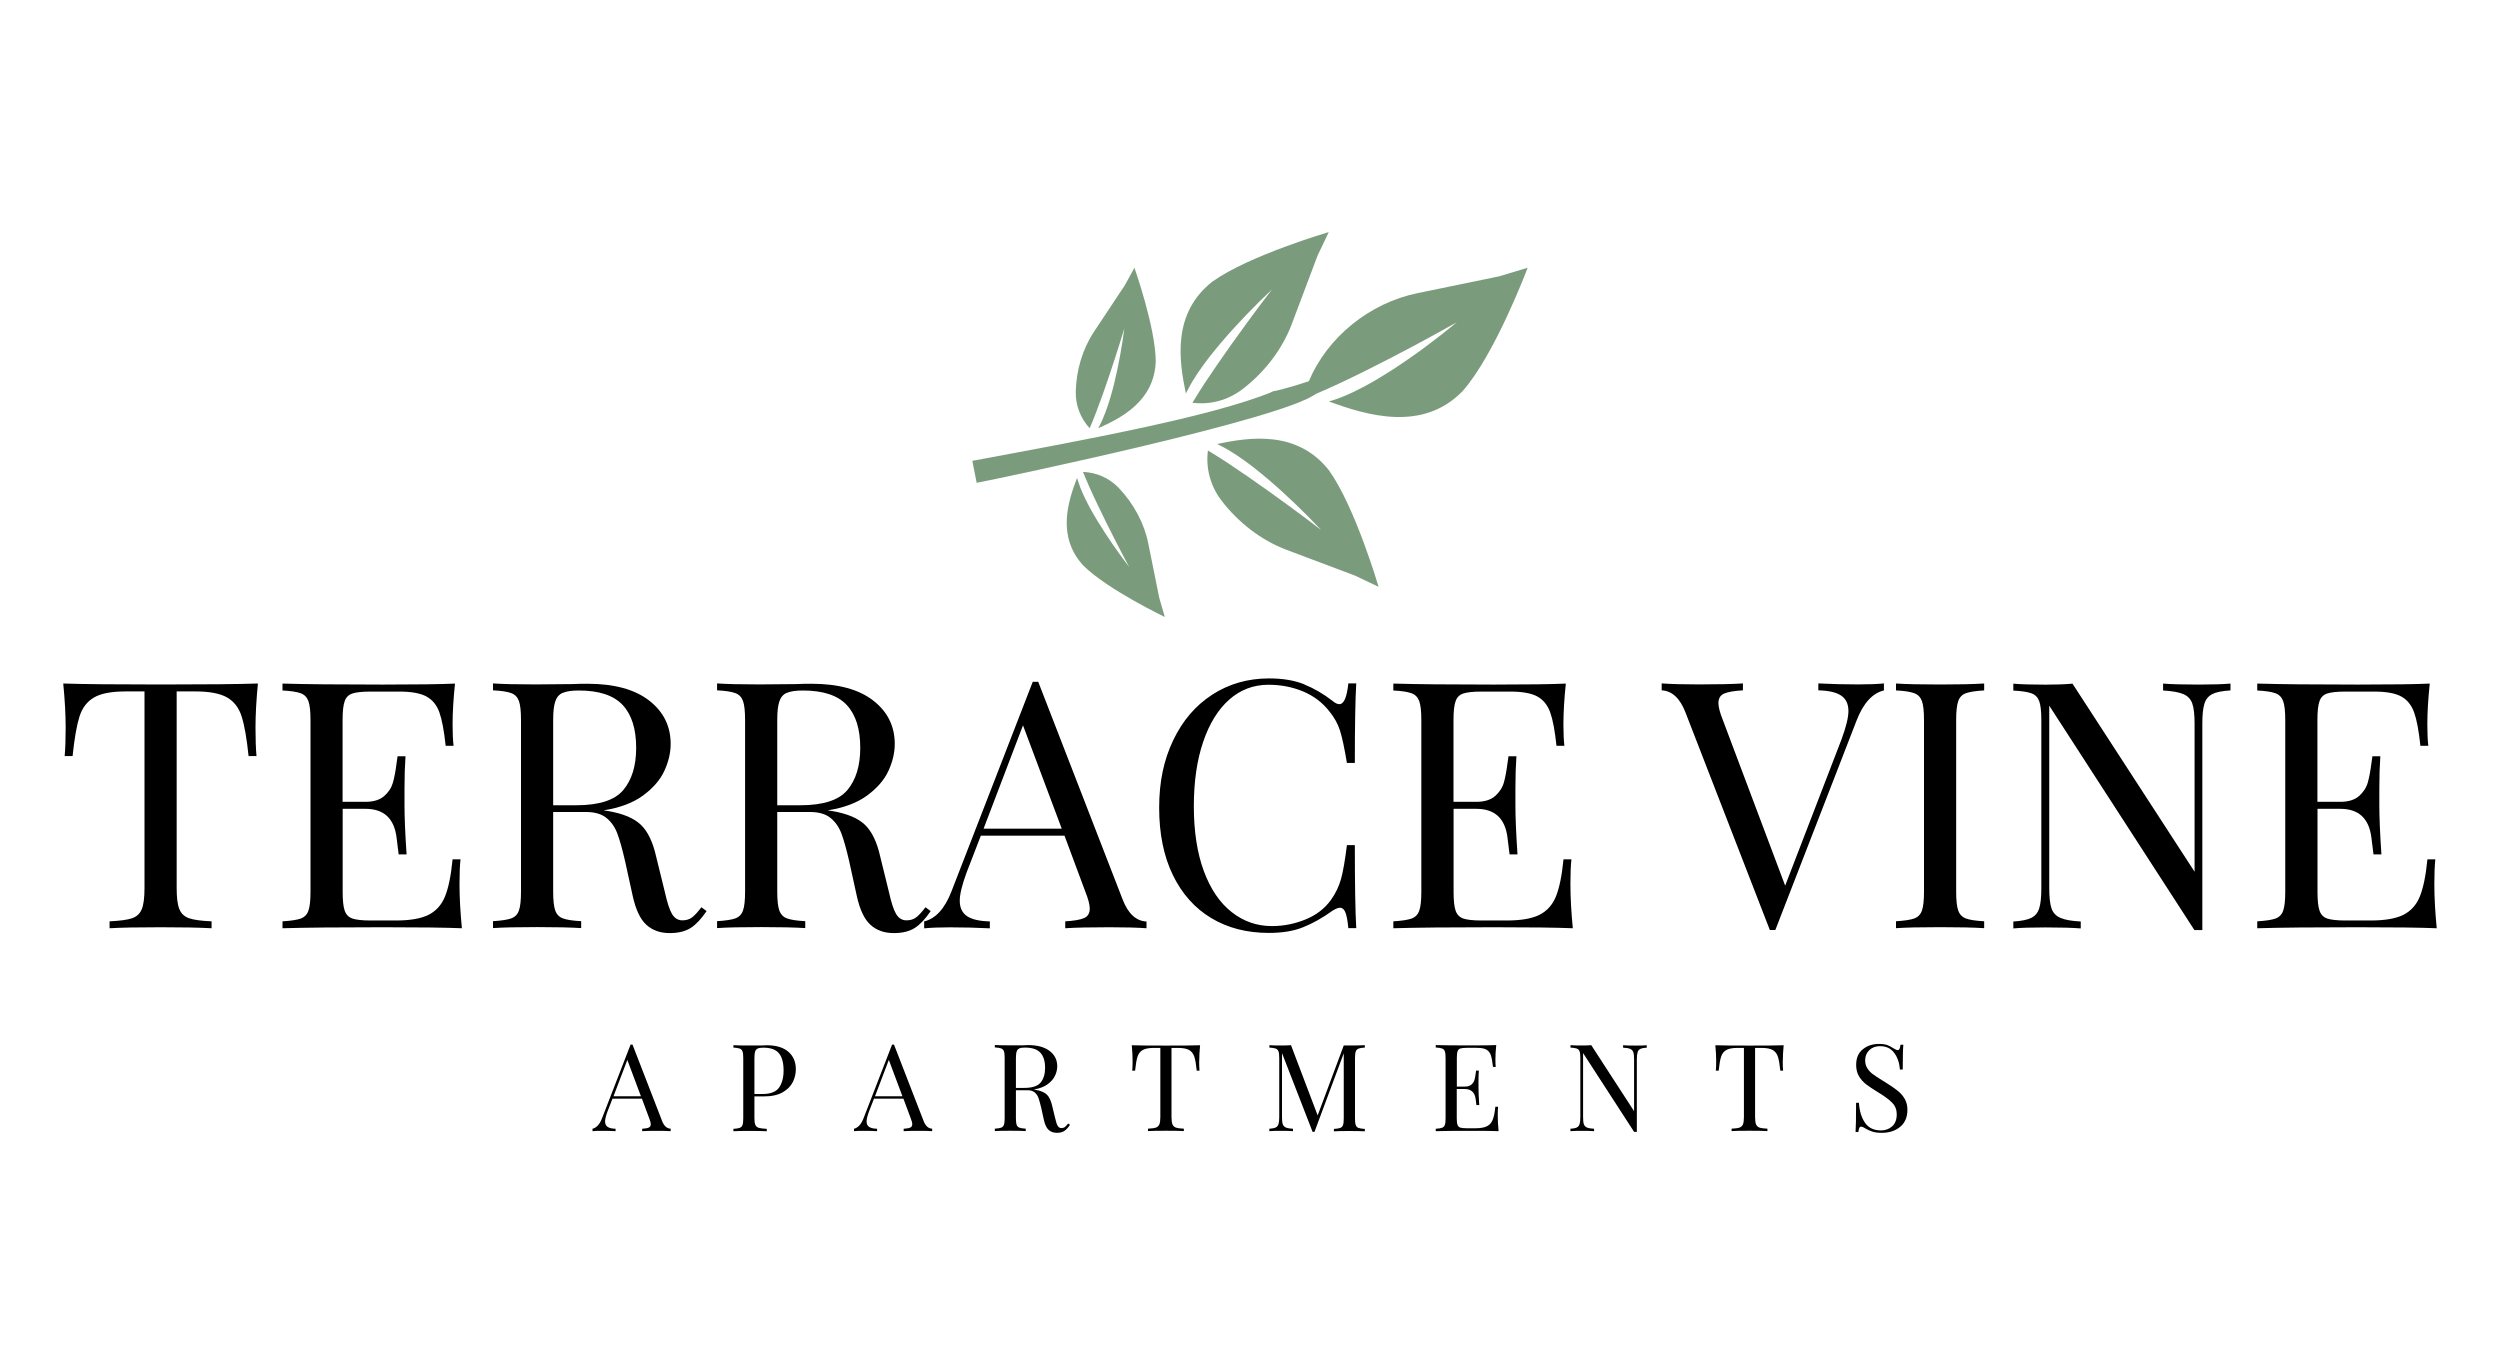 <?xml version="1.0" encoding="UTF-8"?>
<svg id="logos" xmlns="http://www.w3.org/2000/svg" viewBox="0 0 300 163.8">
  <defs>
    <style>
      .cls-1, .cls-2 {
        stroke-width: 0px;
      }

      .cls-2 {
        fill: #7a9c7c;
      }
    </style>
  </defs>
  <g>
    <path class="cls-2" d="M159.9,48.04c-.11.03-.22.07-.33.1l-.12.03c4.58,1.68,11.25,3.7,16.05-1.22h0c3.93-4.44,7.82-14.82,7.82-14.82l-3.42,1.03-9.81,2.02c-5.74,1.18-10.82,5.29-13.03,10.57-1.05.35-2.09.67-3.13.94-.13.03-.26.07-.39.1l-.38.09c-.13.03-.25.06-.38.09l-.39.25c-.5.11-.94,1.07-1.37,1.11l-.04,1.25c.68-.12,1.32-.27,1.92-.45l.45-.13c.15-.05.29-.09.43-.14l.43-.14c.14-.05.28-.1.42-.15,1.12-.4,2.19-.83,3.24-1.28,1.05-.45,2.08-.92,3.09-1.39,1.01-.48,2.02-.96,3.01-1.46,1.99-.99,3.95-2.01,5.88-3.04,1.67-.9,3.33-1.8,4.97-2.73-1.24,1.03-2.52,2.03-3.83,3-1.34.99-2.72,1.95-4.14,2.86-.71.45-1.44.89-2.17,1.32-.74.42-1.5.82-2.29,1.2-.79.37-1.6.72-2.49,1Z"/>
    <path class="cls-2" d="M145.55,33.75h0c4.38-3.11,13.9-5.9,13.9-5.9l-1.35,2.84-3.08,8.18c-1.15,3.06-3.29,5.83-5.96,7.86-1.73,1.31-3.85,1.87-5.97,1.6h0c.53-.86.86-1.41,1.41-2.25.55-.83,1.11-1.66,1.67-2.47,1.13-1.63,2.27-3.24,3.43-4.82,1-1.37,2.01-2.72,3.04-4.06-1.06,1-2.1,2.03-3.12,3.09-1.04,1.09-2.06,2.2-3.04,3.36-.49.58-.97,1.17-1.44,1.77-.46.61-.92,1.23-1.35,1.87-.43.65-.84,1.32-1.2,2.05-.05.09-.09.18-.14.27l-.04.1c-.83-3.95-1.69-9.67,3.23-13.49Z"/>
    <path class="cls-2" d="M159.53,56.52h0c3.11,4.38,5.9,13.9,5.9,13.9l-2.84-1.35-8.18-3.08c-3.06-1.15-5.83-3.29-7.86-5.96-1.31-1.73-1.87-3.85-1.6-5.97h0c.86.53,1.41.86,2.25,1.41.83.55,1.66,1.11,2.47,1.67,1.63,1.13,3.24,2.27,4.82,3.43,1.37,1,2.72,2.01,4.06,3.04-1-1.06-2.03-2.1-3.09-3.12-1.09-1.04-2.2-2.06-3.36-3.04-.58-.49-1.17-.97-1.77-1.44-.61-.46-1.23-.92-1.87-1.35-.65-.43-1.32-.84-2.05-1.2-.09-.05-.18-.09-.27-.14l-.1-.04c3.95-.83,9.67-1.69,13.49,3.23Z"/>
    <path class="cls-2" d="M130.03,67.9h0c2.92,2.87,9.75,6.14,9.75,6.14l-.67-2.3-1.32-6.54c-.49-2.44-1.77-4.79-3.53-6.64-1.14-1.2-2.68-1.87-4.3-1.93h0c.3.71.47,1.17.79,1.86.31.7.63,1.38.96,2.07.65,1.37,1.32,2.71,2,4.05.59,1.15,1.18,2.3,1.79,3.43-.68-.88-1.33-1.79-1.97-2.71-.65-.95-1.28-1.91-1.88-2.9-.3-.5-.59-1-.87-1.51-.28-.51-.54-1.04-.79-1.58-.25-.54-.47-1.1-.65-1.69-.02-.07-.05-.15-.07-.22l-.02-.08c-1.11,2.87-2.45,7.07.78,10.55Z"/>
    <path class="cls-2" d="M138.69,43.36h0c-.03-4.09-2.56-11.23-2.56-11.23l-1.15,2.1-3.69,5.56c-1.38,2.07-2.14,4.64-2.2,7.19-.04,1.65.57,3.22,1.67,4.41h0c.3-.71.49-1.16.76-1.87.27-.71.53-1.43.79-2.14.51-1.43.99-2.85,1.45-4.28.4-1.23.79-2.46,1.16-3.69-.14,1.11-.32,2.21-.52,3.31-.21,1.13-.44,2.26-.72,3.38-.14.56-.29,1.12-.46,1.68-.17.56-.35,1.12-.56,1.67-.21.56-.44,1.11-.73,1.66-.04.07-.07.14-.11.21l-.04.07c2.82-1.25,6.73-3.27,6.91-8.02Z"/>
    <path class="cls-2" d="M117.2,57.94l-.52-2.64c12.87-2.4,28.76-5.27,36.11-8.33l5.07.31c-3.91,2.99-37.01,9.95-40.66,10.66Z"/>
  </g>
  <g>
    <path class="cls-1" d="M30.66,87.33c0,1.38.04,2.52.12,3.4h-.95c-.22-2.13-.5-3.71-.83-4.75-.33-1.04-.91-1.8-1.74-2.28-.83-.48-2.1-.73-3.82-.73h-2.24v23.61c0,1.16.11,2.01.33,2.53.22.53.61.89,1.16,1.08.55.19,1.45.32,2.7.37v.83c-1.44-.08-3.47-.12-6.1-.12-2.77,0-4.81.04-6.14.12v-.83c1.24-.06,2.14-.18,2.7-.37.55-.19.94-.55,1.16-1.08.22-.53.33-1.37.33-2.53v-23.61h-2.24c-1.72,0-2.99.24-3.82.73-.83.48-1.41,1.24-1.74,2.28-.33,1.04-.61,2.62-.83,4.75h-.95c.08-.88.12-2.02.12-3.4,0-1.58-.1-3.35-.29-5.31,2.3.08,6.2.12,11.7.12s9.36-.04,11.66-.12c-.19,1.96-.29,3.73-.29,5.31Z"/>
    <path class="cls-1" d="M55.43,111.39c-1.88-.08-5.05-.12-9.5-.12-5.31,0-9.32.04-12.03.12v-.83c1-.06,1.72-.17,2.18-.33.46-.17.77-.48.93-.95.17-.47.25-1.23.25-2.28v-20.58c0-1.05-.08-1.81-.25-2.28-.17-.47-.48-.79-.93-.95-.46-.17-1.18-.28-2.18-.33v-.83c2.71.08,6.72.12,12.03.12,4.07,0,6.96-.04,8.67-.12-.19,1.83-.29,3.46-.29,4.9,0,1.08.04,1.94.12,2.57h-.95c-.19-1.8-.44-3.13-.75-4-.3-.87-.82-1.51-1.54-1.91-.72-.4-1.81-.6-3.28-.6h-3.44c-1,0-1.72.08-2.18.23-.46.15-.77.46-.93.93-.17.47-.25,1.23-.25,2.28v9.79h2.74c.97,0,1.71-.23,2.24-.68.53-.46.88-1,1.06-1.62.18-.62.32-1.4.44-2.34l.12-.83h.95c-.08,1.16-.12,2.46-.12,3.9v1.99c0,1.41.08,3.37.25,5.89h-.95c-.03-.19-.11-.86-.25-2.01-.14-1.15-.52-2.01-1.14-2.59-.62-.58-1.49-.87-2.59-.87h-2.74v9.96c0,1.05.08,1.81.25,2.28.17.47.48.78.93.93.46.15,1.18.23,2.18.23h3.03c1.71,0,3.02-.23,3.92-.68.9-.46,1.56-1.19,1.97-2.2.41-1.01.72-2.5.91-4.46h.95c-.08.75-.12,1.74-.12,2.99,0,1.58.1,3.35.29,5.31Z"/>
    <path class="cls-1" d="M84.8,109.32c-.64.94-1.27,1.62-1.91,2.03-.64.41-1.48.62-2.53.62-1.13,0-2.07-.33-2.8-1-.73-.66-1.28-1.83-1.64-3.48l-.91-4.15c-.33-1.44-.64-2.54-.93-3.32-.29-.77-.73-1.4-1.31-1.87-.58-.47-1.4-.71-2.45-.71h-3.94v9.54c0,1.05.08,1.81.25,2.28.17.47.48.79.93.95.46.17,1.18.28,2.18.33v.83c-1.27-.08-3.03-.12-5.27-.12-2.38,0-4.15.04-5.31.12v-.83c1-.06,1.72-.17,2.18-.33.46-.17.77-.48.93-.95.17-.47.25-1.23.25-2.28v-20.58c0-1.05-.08-1.81-.25-2.28-.17-.47-.48-.79-.93-.95-.46-.17-1.18-.28-2.18-.33v-.83c1.16.08,2.85.12,5.06.12l4.48-.04c.53-.03,1.12-.04,1.78-.04,3.21,0,5.68.67,7.41,2.01,1.73,1.34,2.59,3.08,2.59,5.21,0,1.08-.26,2.16-.77,3.26-.51,1.09-1.37,2.07-2.57,2.95-1.2.87-2.77,1.46-4.71,1.76l.5.08c1.83.3,3.15.86,3.98,1.66.83.8,1.44,2.07,1.83,3.82l1.04,4.23c.28,1.27.57,2.16.87,2.66.3.5.72.75,1.24.75.47,0,.86-.12,1.18-.37.32-.25.68-.65,1.1-1.2l.62.46ZM67.52,83.14c-.43.19-.73.54-.89,1.04-.17.5-.25,1.24-.25,2.24v10.21h2.78c2.74,0,4.62-.61,5.64-1.83,1.02-1.22,1.54-2.9,1.54-5.06,0-2.27-.54-3.98-1.62-5.14-1.08-1.16-2.84-1.74-5.27-1.74-.86,0-1.5.1-1.93.29Z"/>
    <path class="cls-1" d="M111.69,109.32c-.64.94-1.27,1.62-1.91,2.03-.64.41-1.48.62-2.53.62-1.13,0-2.07-.33-2.8-1-.73-.66-1.28-1.83-1.64-3.48l-.91-4.15c-.33-1.44-.64-2.54-.93-3.32-.29-.77-.73-1.4-1.31-1.87-.58-.47-1.4-.71-2.45-.71h-3.94v9.54c0,1.05.08,1.81.25,2.28.17.47.48.79.93.95.46.17,1.18.28,2.18.33v.83c-1.27-.08-3.03-.12-5.27-.12-2.38,0-4.15.04-5.31.12v-.83c1-.06,1.72-.17,2.18-.33.46-.17.77-.48.93-.95.17-.47.25-1.23.25-2.28v-20.58c0-1.05-.08-1.81-.25-2.28-.17-.47-.48-.79-.93-.95-.46-.17-1.18-.28-2.18-.33v-.83c1.16.08,2.85.12,5.06.12l4.48-.04c.53-.03,1.12-.04,1.78-.04,3.21,0,5.68.67,7.41,2.01,1.73,1.34,2.59,3.08,2.59,5.21,0,1.08-.26,2.16-.77,3.26-.51,1.09-1.37,2.07-2.57,2.95-1.2.87-2.77,1.46-4.71,1.76l.5.08c1.83.3,3.15.86,3.98,1.66.83.8,1.44,2.07,1.83,3.82l1.04,4.23c.28,1.27.57,2.16.87,2.66.3.5.72.75,1.24.75.47,0,.86-.12,1.18-.37.32-.25.68-.65,1.1-1.2l.62.46ZM94.41,83.14c-.43.19-.73.54-.89,1.04-.17.5-.25,1.24-.25,2.24v10.21h2.78c2.74,0,4.62-.61,5.64-1.83,1.02-1.22,1.54-2.9,1.54-5.06,0-2.27-.54-3.98-1.62-5.14-1.08-1.16-2.84-1.74-5.27-1.74-.86,0-1.5.1-1.93.29Z"/>
    <path class="cls-1" d="M137.58,110.56v.83c-1.11-.08-2.59-.12-4.44-.12-2.38,0-4.15.04-5.31.12v-.83c1.05-.06,1.8-.19,2.26-.39s.68-.59.68-1.14c0-.47-.17-1.12-.5-1.95l-2.53-6.8h-10.04l-1.7,4.4c-.55,1.49-.83,2.63-.83,3.4,0,.86.3,1.48.89,1.87.59.39,1.5.59,2.72.62v.83c-1.58-.08-3.17-.12-4.77-.12-1.24,0-2.28.04-3.11.12v-.83c1.38-.33,2.48-1.54,3.28-3.61l9.75-25.14h.66l10.12,26.1c.66,1.72,1.62,2.6,2.86,2.66ZM127.41,99.44l-4.65-12.4-4.73,12.4h9.38Z"/>
    <path class="cls-1" d="M156.53,82.14c1.16.47,2.3,1.13,3.4,1.99.3.25.57.37.79.37.55,0,.91-.83,1.08-2.49h.95c-.11,1.8-.17,4.98-.17,9.54h-.95c-.3-1.8-.58-3.09-.83-3.88-.25-.79-.66-1.54-1.24-2.26-.83-1.08-1.89-1.89-3.17-2.43-1.29-.54-2.68-.81-4.17-.81-1.8,0-3.37.6-4.71,1.78-1.34,1.19-2.39,2.88-3.13,5.08-.75,2.2-1.12,4.78-1.12,7.74s.4,5.6,1.2,7.76c.8,2.16,1.91,3.8,3.34,4.92,1.42,1.12,3.03,1.68,4.83,1.68,1.38,0,2.72-.26,4.02-.79,1.3-.53,2.32-1.31,3.07-2.36.55-.77.95-1.6,1.2-2.49.25-.88.48-2.24.71-4.07h.95c0,4.76.06,8.08.17,9.96h-.95c-.08-.88-.2-1.51-.35-1.89-.15-.37-.37-.56-.64-.56-.22,0-.51.11-.87.33-1.24.89-2.43,1.56-3.57,2.01-1.13.46-2.5.68-4.11.68-2.63,0-4.93-.59-6.91-1.78-1.98-1.19-3.51-2.91-4.61-5.17-1.09-2.25-1.64-4.94-1.64-8.07s.56-5.74,1.68-8.09c1.12-2.35,2.68-4.18,4.69-5.48,2.01-1.3,4.28-1.95,6.82-1.95,1.66,0,3.07.24,4.23.71Z"/>
    <path class="cls-1" d="M188.73,111.39c-1.88-.08-5.05-.12-9.5-.12-5.31,0-9.32.04-12.03.12v-.83c1-.06,1.72-.17,2.18-.33.46-.17.77-.48.93-.95.17-.47.25-1.23.25-2.28v-20.58c0-1.05-.08-1.81-.25-2.28-.17-.47-.48-.79-.93-.95-.46-.17-1.18-.28-2.18-.33v-.83c2.71.08,6.72.12,12.03.12,4.07,0,6.96-.04,8.67-.12-.19,1.83-.29,3.46-.29,4.9,0,1.08.04,1.94.12,2.57h-.95c-.19-1.8-.44-3.13-.75-4s-.82-1.51-1.53-1.91c-.72-.4-1.81-.6-3.28-.6h-3.44c-1,0-1.72.08-2.18.23-.46.15-.77.46-.93.93-.17.47-.25,1.23-.25,2.28v9.79h2.74c.97,0,1.71-.23,2.24-.68.52-.46.88-1,1.06-1.62.18-.62.32-1.4.44-2.34l.12-.83h.95c-.08,1.16-.12,2.46-.12,3.9v1.99c0,1.41.08,3.37.25,5.89h-.95c-.03-.19-.11-.86-.25-2.01-.14-1.15-.52-2.01-1.14-2.59-.62-.58-1.49-.87-2.59-.87h-2.74v9.96c0,1.05.08,1.81.25,2.28.17.47.48.78.93.93.46.15,1.18.23,2.18.23h3.03c1.71,0,3.02-.23,3.92-.68.9-.46,1.56-1.19,1.97-2.2.41-1.01.72-2.5.91-4.46h.95c-.08.75-.12,1.74-.12,2.99,0,1.58.1,3.35.29,5.31Z"/>
    <path class="cls-1" d="M226.07,82.02v.83c-1.38.33-2.48,1.54-3.28,3.61l-9.75,25.14h-.66l-10.12-26.1c-.66-1.71-1.62-2.6-2.86-2.66v-.83c1.11.08,2.59.12,4.44.12,2.38,0,4.15-.04,5.31-.12v.83c-1.05.06-1.8.19-2.26.39s-.68.59-.68,1.14c0,.47.17,1.12.5,1.95l7.51,19.96,6.76-17.55c.55-1.49.83-2.63.83-3.4,0-.86-.3-1.48-.89-1.87-.59-.39-1.5-.59-2.72-.62v-.83c1.58.08,3.17.12,4.77.12,1.24,0,2.28-.04,3.11-.12Z"/>
    <path class="cls-1" d="M238.1,82.85c-1,.06-1.72.17-2.18.33-.46.17-.77.48-.93.95-.17.47-.25,1.23-.25,2.28v20.58c0,1.05.08,1.81.25,2.28.17.47.48.79.93.95.46.17,1.18.28,2.18.33v.83c-1.27-.08-3.03-.12-5.27-.12-2.38,0-4.15.04-5.31.12v-.83c1-.06,1.72-.17,2.18-.33.46-.17.77-.48.93-.95.17-.47.25-1.23.25-2.28v-20.58c0-1.05-.08-1.81-.25-2.28-.17-.47-.48-.79-.93-.95-.46-.17-1.18-.28-2.18-.33v-.83c1.16.08,2.93.12,5.31.12,2.21,0,3.97-.04,5.27-.12v.83Z"/>
    <path class="cls-1" d="M267.64,82.85c-.97.06-1.69.2-2.16.44-.47.24-.79.62-.95,1.16-.17.54-.25,1.33-.25,2.39v24.77h-.95l-17.42-26.93v21.91c0,1.08.09,1.88.27,2.41.18.53.53.91,1.06,1.14.53.24,1.34.38,2.45.44v.83c-1-.08-2.41-.12-4.23-.12-1.66,0-2.95.04-3.86.12v-.83c.97-.06,1.69-.2,2.16-.44.47-.23.79-.62.95-1.16.17-.54.25-1.33.25-2.39v-20.16c0-1.05-.08-1.81-.25-2.28-.17-.47-.48-.79-.93-.95-.46-.17-1.18-.28-2.18-.33v-.83c.91.08,2.2.12,3.86.12,1.24,0,2.32-.04,3.24-.12l14.65,22.57v-17.76c0-1.08-.09-1.88-.27-2.41-.18-.53-.53-.91-1.06-1.14-.53-.23-1.34-.38-2.45-.44v-.83c1,.08,2.41.12,4.23.12,1.66,0,2.95-.04,3.86-.12v.83Z"/>
    <path class="cls-1" d="M292.4,111.39c-1.88-.08-5.05-.12-9.5-.12-5.31,0-9.32.04-12.03.12v-.83c1-.06,1.72-.17,2.18-.33.46-.17.77-.48.93-.95.17-.47.25-1.23.25-2.28v-20.58c0-1.05-.08-1.81-.25-2.28-.17-.47-.48-.79-.93-.95-.46-.17-1.18-.28-2.18-.33v-.83c2.71.08,6.72.12,12.03.12,4.07,0,6.96-.04,8.67-.12-.19,1.83-.29,3.46-.29,4.9,0,1.08.04,1.94.12,2.57h-.95c-.19-1.8-.44-3.13-.75-4s-.82-1.51-1.53-1.91c-.72-.4-1.81-.6-3.28-.6h-3.44c-1,0-1.72.08-2.18.23-.46.15-.77.46-.93.93-.17.47-.25,1.23-.25,2.28v9.79h2.74c.97,0,1.71-.23,2.24-.68.52-.46.88-1,1.06-1.62.18-.62.32-1.4.44-2.34l.12-.83h.95c-.08,1.16-.12,2.46-.12,3.9v1.99c0,1.41.08,3.37.25,5.89h-.95c-.03-.19-.11-.86-.25-2.01-.14-1.15-.52-2.01-1.14-2.59-.62-.58-1.49-.87-2.59-.87h-2.74v9.96c0,1.05.08,1.81.25,2.28.17.47.48.78.93.93.46.15,1.18.23,2.18.23h3.03c1.71,0,3.02-.23,3.92-.68.9-.46,1.56-1.19,1.97-2.2.41-1.01.72-2.5.91-4.46h.95c-.08.75-.12,1.74-.12,2.99,0,1.58.1,3.35.29,5.31Z"/>
  </g>
  <g>
    <path class="cls-1" d="M80.48,135.45v.29c-.39-.03-.91-.04-1.56-.04-.84,0-1.46.01-1.86.04v-.29c.37-.02.63-.07.79-.14.16-.07.24-.21.24-.4,0-.17-.06-.39-.17-.68l-.89-2.39h-3.53l-.6,1.54c-.19.52-.29.92-.29,1.19,0,.3.1.52.31.66s.53.21.95.22v.29c-.55-.03-1.11-.04-1.68-.04-.44,0-.8.01-1.09.04v-.29c.49-.12.87-.54,1.15-1.27l3.42-8.83h.23l3.55,9.16c.23.6.57.91,1.01.93ZM76.91,131.55l-1.63-4.36-1.66,4.36h3.29Z"/>
    <path class="cls-1" d="M90.53,131.58v2.62c0,.37.04.64.12.8.08.17.21.28.41.34.19.06.51.1.95.12v.29c-.51-.03-1.22-.04-2.14-.04-.84,0-1.46.01-1.86.04v-.29c.35-.02.6-.06.76-.12.16-.06.27-.17.33-.34.06-.16.09-.43.09-.8v-7.23c0-.37-.03-.64-.09-.8-.06-.17-.17-.28-.33-.34-.16-.06-.42-.1-.76-.12v-.29c.41.03,1,.04,1.78.04h1.57c.18-.02.39-.03.63-.03,1.14,0,2.01.26,2.61.78.6.52.9,1.22.9,2.09,0,.53-.12,1.05-.36,1.54-.24.49-.64.9-1.21,1.23-.57.33-1.32.5-2.27.5h-1.12ZM90.93,125.82c-.15.07-.26.19-.31.36-.06.17-.09.44-.09.79v4.31h.98c.95,0,1.61-.26,1.97-.76.36-.51.55-1.19.55-2.05,0-.94-.19-1.64-.56-2.08s-.99-.67-1.86-.67c-.3,0-.53.03-.68.1Z"/>
    <path class="cls-1" d="M111.86,135.45v.29c-.39-.03-.91-.04-1.56-.04-.84,0-1.46.01-1.86.04v-.29c.37-.02.63-.07.79-.14.16-.07.24-.21.24-.4,0-.17-.06-.39-.17-.68l-.89-2.39h-3.53l-.6,1.54c-.19.52-.29.92-.29,1.19,0,.3.1.52.31.66s.53.21.95.22v.29c-.55-.03-1.11-.04-1.68-.04-.44,0-.8.01-1.09.04v-.29c.49-.12.87-.54,1.15-1.27l3.42-8.83h.23l3.55,9.16c.23.6.57.91,1.01.93ZM108.29,131.55l-1.63-4.36-1.66,4.36h3.29Z"/>
    <path class="cls-1" d="M128.38,135.01c-.22.33-.45.57-.67.71-.22.15-.52.22-.89.22-.4,0-.73-.12-.98-.35-.26-.23-.45-.64-.58-1.22l-.32-1.46c-.12-.5-.23-.89-.33-1.17-.1-.27-.25-.49-.46-.66s-.49-.25-.86-.25h-1.38v3.35c0,.37.03.64.09.8.06.17.17.28.33.34.16.06.42.1.76.12v.29c-.45-.03-1.06-.04-1.85-.04-.84,0-1.46.01-1.86.04v-.29c.35-.02.6-.06.76-.12.16-.06.27-.17.33-.34.06-.16.09-.43.09-.8v-7.23c0-.37-.03-.64-.09-.8-.06-.17-.17-.28-.33-.34-.16-.06-.42-.1-.76-.12v-.29c.41.03,1,.04,1.78.04h1.57c.18-.02.39-.03.63-.03,1.13,0,1.99.24,2.6.71.61.47.91,1.08.91,1.83,0,.38-.09.76-.27,1.14-.18.38-.48.73-.9,1.03-.42.31-.97.51-1.65.62l.17.03c.64.11,1.11.3,1.4.58.29.28.5.73.64,1.34l.36,1.49c.1.45.2.76.31.93.11.17.25.26.44.26.17,0,.3-.04.42-.13.11-.09.24-.23.39-.42l.22.16ZM122.31,125.82c-.15.07-.26.19-.31.36-.06.17-.09.44-.09.79v3.58h.98c.96,0,1.62-.21,1.98-.64.36-.43.54-1.02.54-1.78,0-.8-.19-1.4-.57-1.81-.38-.41-1-.61-1.85-.61-.3,0-.53.03-.68.1Z"/>
    <path class="cls-1" d="M143.9,127.29c0,.49.01.88.04,1.19h-.33c-.08-.75-.17-1.3-.29-1.67-.12-.36-.32-.63-.61-.8-.29-.17-.74-.26-1.34-.26h-.79v8.29c0,.41.04.7.12.89.08.18.21.31.41.38.19.07.51.11.95.13v.29c-.51-.03-1.22-.04-2.14-.04-.97,0-1.69.01-2.16.04v-.29c.44-.02.75-.06.95-.13.19-.07.33-.19.41-.38.08-.18.12-.48.12-.89v-8.29h-.79c-.6,0-1.05.09-1.34.26-.29.17-.5.44-.61.8-.12.36-.21.92-.29,1.67h-.34c.03-.31.04-.71.04-1.19,0-.55-.03-1.17-.1-1.86.81.03,2.18.04,4.11.04s3.29-.01,4.09-.04c-.07.69-.1,1.31-.1,1.86Z"/>
    <path class="cls-1" d="M163.02,125.84c-.16.06-.27.17-.33.34-.06.17-.09.43-.09.8v7.23c0,.37.03.64.09.8.06.17.17.28.33.34.16.06.42.1.76.12v.29c-.45-.03-1.06-.04-1.85-.04-.84,0-1.46.01-1.86.04v-.29c.35-.02.6-.06.76-.12.16-.06.27-.17.33-.34.06-.16.09-.43.09-.8v-7.81l-3.51,9.42h-.23l-3.67-9.45v7.69c0,.38.03.66.09.84.06.18.19.32.37.4.18.08.47.13.86.15v.29c-.35-.03-.84-.04-1.49-.04-.58,0-1.03.01-1.35.04v-.29c.34-.02.59-.07.76-.15.17-.08.28-.22.34-.41.06-.19.09-.47.09-.84v-7.08c0-.37-.03-.64-.09-.8-.06-.17-.17-.28-.33-.34-.16-.06-.42-.1-.76-.12v-.29c.32.03.77.04,1.35.04.5,0,.92-.01,1.24-.04l3.2,8.43,3.13-8.39h.68c.79,0,1.4-.01,1.85-.04v.29c-.35.02-.6.06-.76.12Z"/>
    <path class="cls-1" d="M179.85,135.74c-.66-.03-1.77-.04-3.34-.04-1.86,0-3.27.01-4.22.04v-.29c.35-.02.6-.06.76-.12.16-.06.27-.17.33-.34.06-.16.09-.43.09-.8v-7.23c0-.37-.03-.64-.09-.8-.06-.17-.17-.28-.33-.34-.16-.06-.42-.1-.76-.12v-.29c.95.03,2.36.04,4.22.04,1.43,0,2.44-.01,3.04-.04-.07.64-.1,1.21-.1,1.72,0,.38.01.68.04.9h-.33c-.07-.63-.16-1.1-.26-1.41-.11-.31-.29-.53-.54-.67-.25-.14-.64-.21-1.15-.21h-1.21c-.35,0-.6.03-.76.08-.16.05-.27.16-.33.33-.06.17-.09.43-.09.8v3.44h.96c.34,0,.6-.08.79-.24.18-.16.31-.35.37-.57.06-.22.11-.49.15-.82l.04-.29h.33c-.03.41-.04.86-.04,1.37v.7c0,.5.03,1.18.09,2.07h-.34c0-.07-.04-.3-.09-.71-.05-.4-.18-.71-.4-.91-.22-.2-.52-.31-.91-.31h-.96v3.5c0,.37.03.64.09.8.06.17.17.27.33.33.16.05.42.08.76.08h1.06c.6,0,1.06-.08,1.38-.24.32-.16.55-.42.69-.77.15-.35.25-.88.32-1.57h.33c-.03.26-.04.61-.04,1.05,0,.55.03,1.18.1,1.86Z"/>
    <path class="cls-1" d="M197.6,125.72c-.34.02-.59.07-.76.15s-.28.22-.33.41c-.06.19-.09.47-.09.84v8.7h-.33l-6.12-9.45v7.69c0,.38.03.66.09.84.06.18.19.32.37.4.18.08.47.13.86.15v.29c-.35-.03-.84-.04-1.49-.04-.58,0-1.03.01-1.35.04v-.29c.34-.02.59-.07.76-.15.17-.08.28-.22.34-.41.06-.19.09-.47.09-.84v-7.08c0-.37-.03-.64-.09-.8-.06-.17-.17-.28-.33-.34-.16-.06-.42-.1-.76-.12v-.29c.32.03.77.04,1.35.04.44,0,.82-.01,1.14-.04l5.14,7.92v-6.23c0-.38-.03-.66-.09-.84-.06-.18-.19-.32-.37-.4-.18-.08-.47-.13-.86-.15v-.29c.35.03.84.04,1.49.04.58,0,1.03-.01,1.35-.04v.29Z"/>
    <path class="cls-1" d="M213.93,127.29c0,.49.01.88.04,1.19h-.33c-.08-.75-.17-1.3-.29-1.67-.12-.36-.32-.63-.61-.8-.29-.17-.74-.26-1.34-.26h-.79v8.29c0,.41.04.7.12.89.08.18.21.31.41.38.19.07.51.11.95.13v.29c-.51-.03-1.22-.04-2.14-.04-.97,0-1.69.01-2.16.04v-.29c.44-.02.75-.06.95-.13.19-.07.33-.19.41-.38.08-.18.12-.48.12-.89v-8.29h-.79c-.6,0-1.05.09-1.34.26-.29.17-.5.44-.61.8-.12.36-.21.92-.29,1.67h-.34c.03-.31.04-.71.04-1.19,0-.55-.03-1.17-.1-1.86.81.03,2.18.04,4.11.04s3.29-.01,4.09-.04c-.07.69-.1,1.31-.1,1.86Z"/>
    <path class="cls-1" d="M226.48,125.41c.25.09.5.23.76.4.21.14.38.2.5.2.09,0,.16-.05.2-.15.05-.1.09-.26.12-.49h.34c-.05.56-.07,1.55-.07,2.97h-.34c-.06-.79-.28-1.45-.68-1.99s-.96-.81-1.71-.81c-.52,0-.95.16-1.28.47-.33.32-.5.72-.5,1.22,0,.37.08.69.26.96.17.27.39.51.65.7.26.19.64.44,1.12.74l.42.26c.61.38,1.09.71,1.45,1,.35.29.64.61.85.98.21.37.32.8.32,1.3,0,.88-.29,1.57-.87,2.05s-1.32.72-2.21.72c-.47,0-.85-.05-1.14-.15-.3-.1-.58-.23-.85-.39-.21-.14-.38-.2-.5-.2-.09,0-.16.05-.2.15s-.09.26-.12.49h-.33c.04-.53.06-1.7.06-3.5h.34c.07.98.31,1.78.73,2.39.42.61,1.06.92,1.92.92.52,0,.97-.16,1.34-.49.37-.33.55-.81.55-1.45,0-.54-.18-1.01-.55-1.38-.36-.38-.94-.81-1.73-1.28-.57-.35-1.04-.66-1.39-.93-.35-.27-.64-.6-.87-.98-.22-.38-.33-.83-.33-1.35,0-.82.26-1.44.79-1.87.52-.43,1.17-.65,1.95-.65.43,0,.76.05,1.01.14Z"/>
  </g>
</svg>
